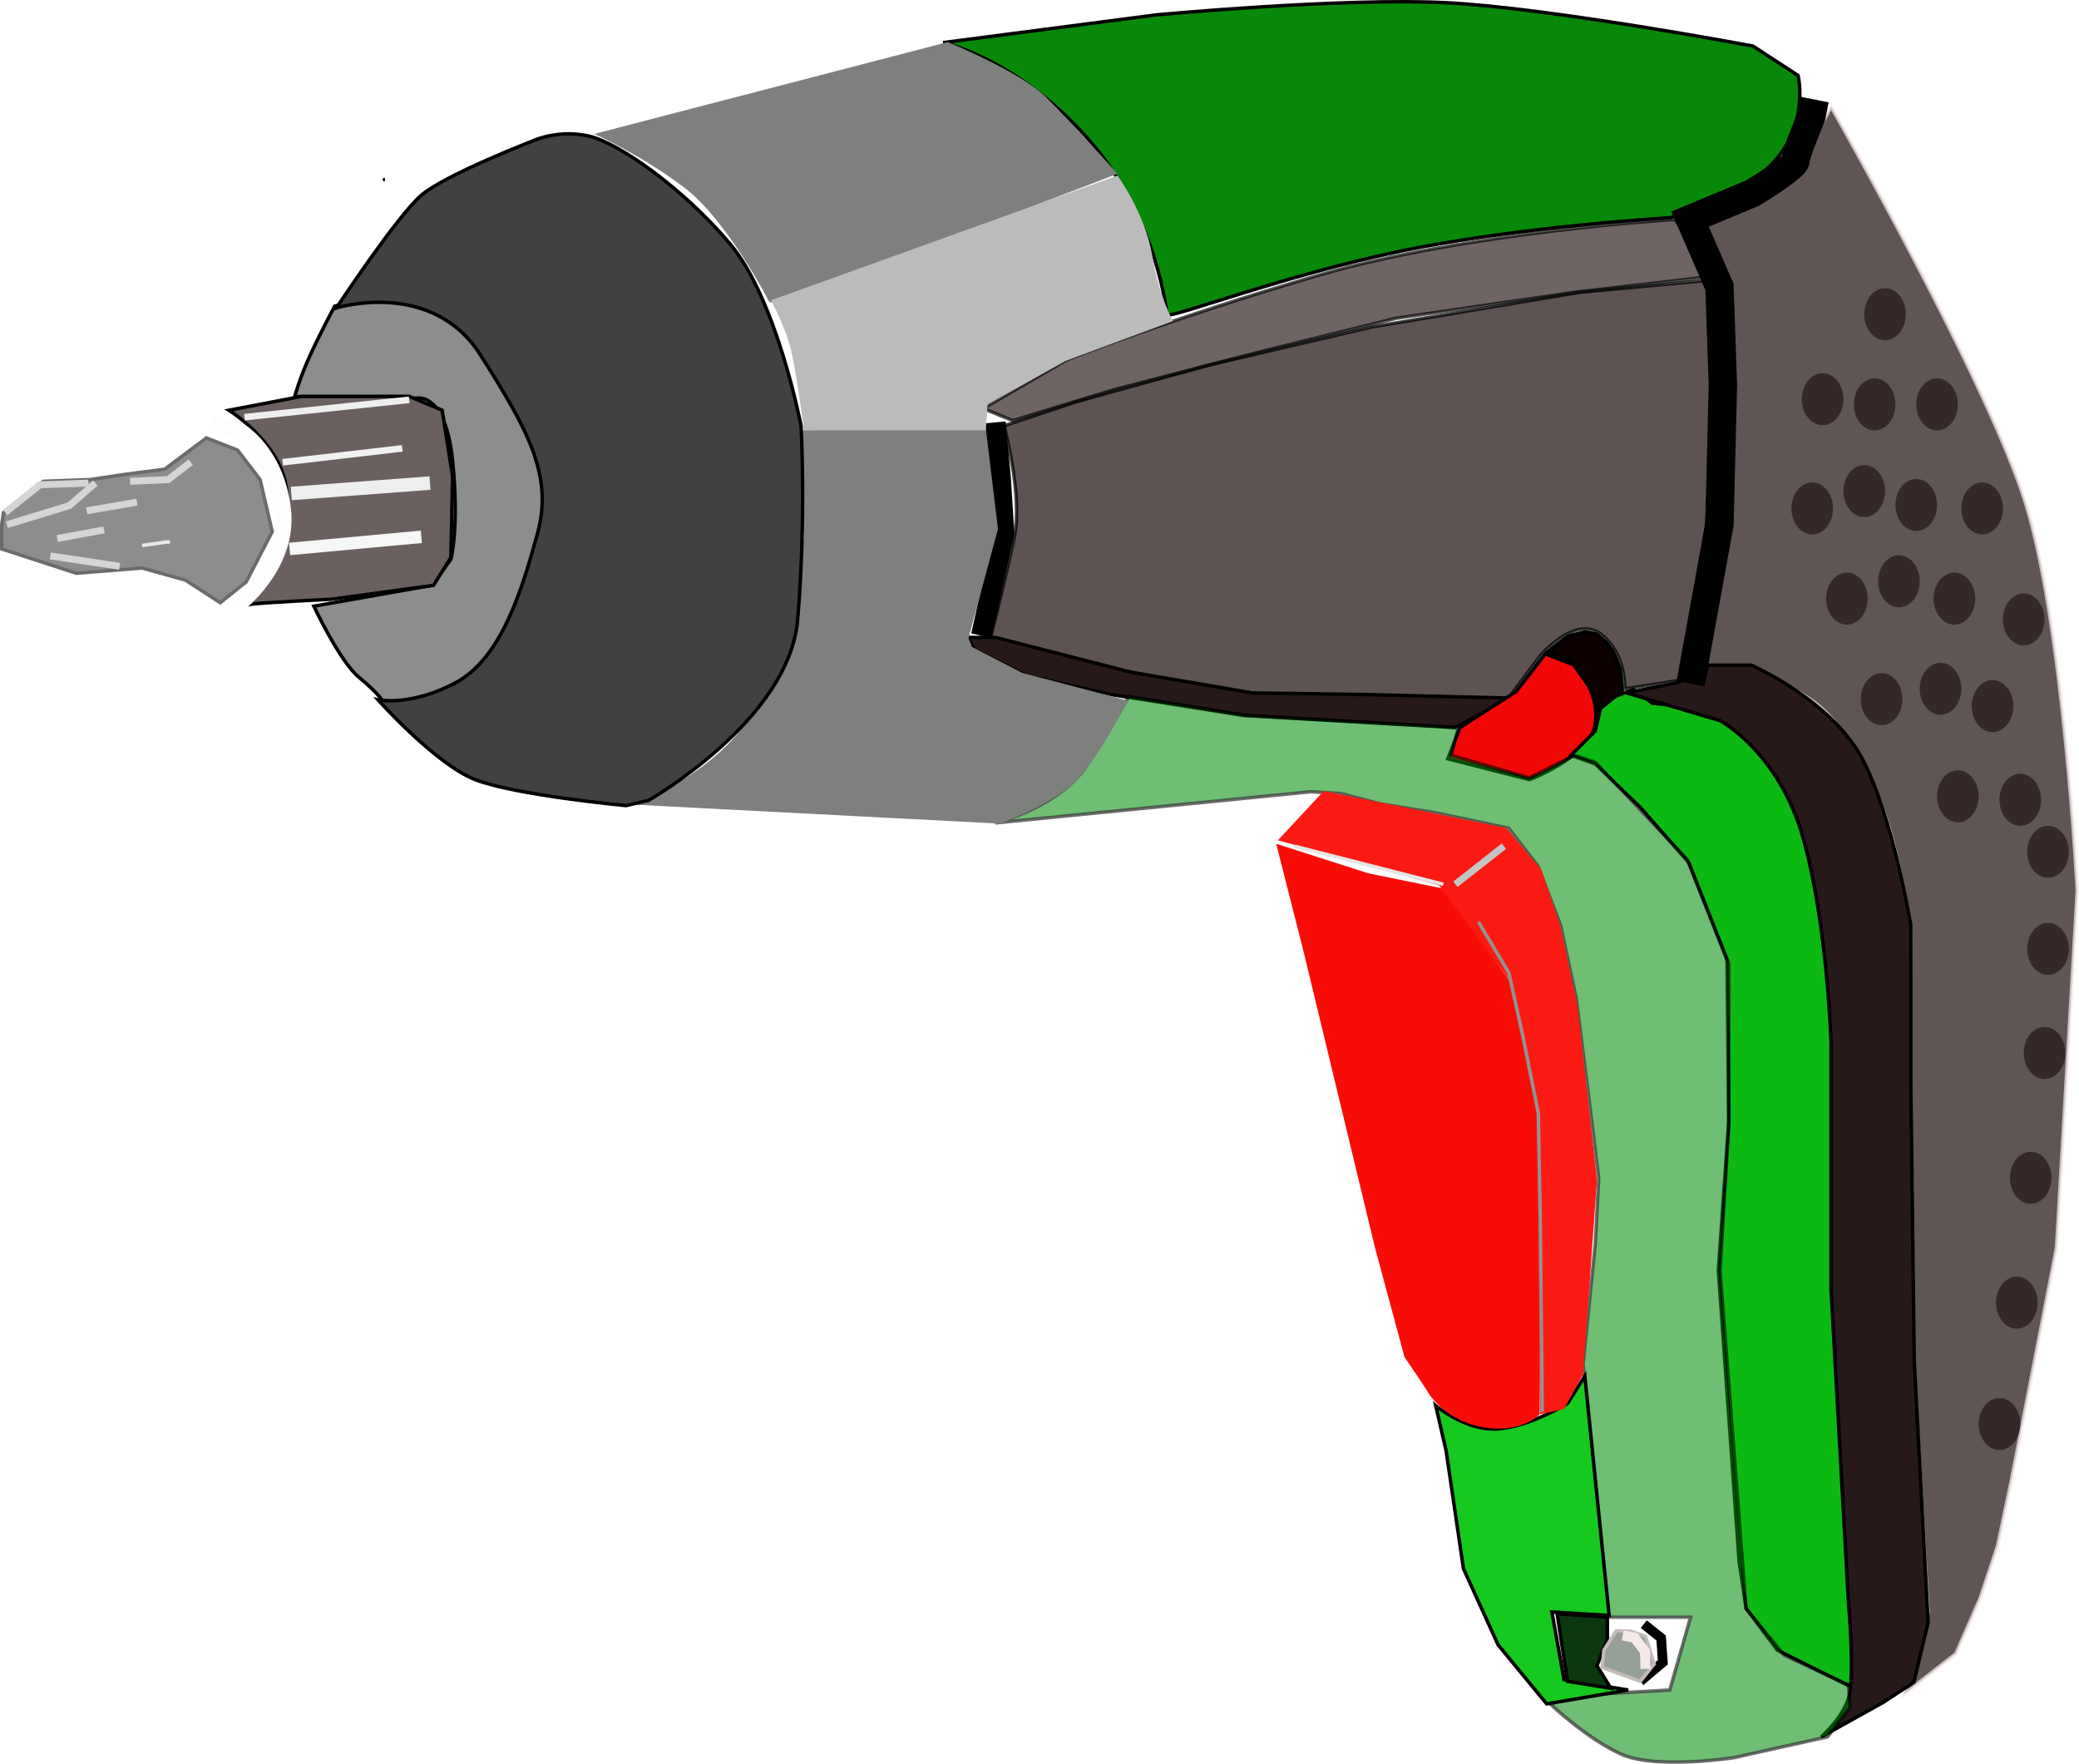 <?xml version="1.0" encoding="UTF-8" standalone="no"?>
<!-- Created with Inkscape (http://www.inkscape.org/) -->
<svg
   xmlns:dc="http://purl.org/dc/elements/1.1/"
   xmlns:cc="http://creativecommons.org/ns#"
   xmlns:rdf="http://www.w3.org/1999/02/22-rdf-syntax-ns#"
   xmlns:svg="http://www.w3.org/2000/svg"
   xmlns="http://www.w3.org/2000/svg"
   xmlns:xlink="http://www.w3.org/1999/xlink"
   xmlns:sodipodi="http://sodipodi.sourceforge.net/DTD/sodipodi-0.dtd"
   xmlns:inkscape="http://www.inkscape.org/namespaces/inkscape"
   width="305.038"
   height="258.775"
   id="svg2"
   sodipodi:version="0.32"
   inkscape:version="0.45.1+0.46pre1+devel"
   sodipodi:docname="skruvdragare.svg"
   inkscape:output_extension="org.inkscape.output.svg.inkscape"
   version="1.0">
  <defs
     id="defs4">
    <linearGradient
       inkscape:collect="always"
       id="linearGradient3624">
      <stop
         style="stop-color:#000000;stop-opacity:1;"
         offset="0"
         id="stop3626" />
      <stop
         style="stop-color:#000000;stop-opacity:0;"
         offset="1"
         id="stop3628" />
    </linearGradient>
    <inkscape:perspective
       sodipodi:type="inkscape:persp3d"
       inkscape:vp_x="-50 : 600 : 1"
       inkscape:vp_y="0 : 1000 : 0"
       inkscape:vp_z="700 : 600 : 1"
       inkscape:persp3d-origin="300 : 400 : 1"
       id="perspective10" />
    <inkscape:perspective
       id="perspective2506"
       inkscape:persp3d-origin="300 : 400 : 1"
       inkscape:vp_z="700 : 600 : 1"
       inkscape:vp_y="0 : 1000 : 0"
       inkscape:vp_x="-50 : 600 : 1"
       sodipodi:type="inkscape:persp3d" />
    <filter
       inkscape:collect="always"
       id="filter3532"
       x="-0.131"
       width="1.263"
       y="-0.208"
       height="1.415">
      <feGaussianBlur
         inkscape:collect="always"
         stdDeviation="6.361"
         id="feGaussianBlur3534" />
    </filter>
    <filter
       inkscape:collect="always"
       id="filter3568"
       x="-0.051"
       width="1.102"
       y="-0.102"
       height="1.205">
      <feGaussianBlur
         inkscape:collect="always"
         stdDeviation="3.225"
         id="feGaussianBlur3570" />
    </filter>
    <filter
       inkscape:collect="always"
       id="filter3612">
      <feGaussianBlur
         inkscape:collect="always"
         stdDeviation="3.66"
         id="feGaussianBlur3614" />
    </filter>
    <linearGradient
       inkscape:collect="always"
       xlink:href="#linearGradient3624"
       id="linearGradient3630"
       x1="25.214"
       y1="398.076"
       x2="706.214"
       y2="398.076"
       gradientUnits="userSpaceOnUse" />
    <filter
       inkscape:collect="always"
       id="filter3750"
       x="-0.102"
       width="1.203"
       y="-0.125"
       height="1.25">
      <feGaussianBlur
         inkscape:collect="always"
         stdDeviation="0.678"
         id="feGaussianBlur3752" />
    </filter>
    <filter
       inkscape:collect="always"
       id="filter3812"
       x="-0.075"
       width="1.149"
       y="-0.273"
       height="1.546">
      <feGaussianBlur
         inkscape:collect="always"
         stdDeviation="1.367"
         id="feGaussianBlur3814" />
    </filter>
    <filter
       inkscape:collect="always"
       id="filter3884">
      <feGaussianBlur
         inkscape:collect="always"
         stdDeviation="1.093"
         id="feGaussianBlur3886" />
    </filter>
    <filter
       inkscape:collect="always"
       id="filter3924"
       x="-0.102"
       width="1.203"
       y="-0.014"
       height="1.028">
      <feGaussianBlur
         inkscape:collect="always"
         stdDeviation="0.823"
         id="feGaussianBlur3926" />
    </filter>
    <filter
       inkscape:collect="always"
       id="filter4132">
      <feGaussianBlur
         inkscape:collect="always"
         stdDeviation="1.235"
         id="feGaussianBlur4134" />
    </filter>
    <filter
       inkscape:collect="always"
       id="filter4172">
      <feGaussianBlur
         inkscape:collect="always"
         stdDeviation="0.862"
         id="feGaussianBlur4174" />
    </filter>
    <filter
       inkscape:collect="always"
       id="filter4212">
      <feGaussianBlur
         inkscape:collect="always"
         stdDeviation="1.75"
         id="feGaussianBlur4214" />
    </filter>
    <filter
       inkscape:collect="always"
       id="filter4256">
      <feGaussianBlur
         inkscape:collect="always"
         stdDeviation="0.707"
         id="feGaussianBlur4258" />
    </filter>
  </defs>
  <sodipodi:namedview
     id="base"
     pagecolor="#ffffff"
     bordercolor="#666666"
     borderopacity="1.0"
     gridtolerance="10000"
     guidetolerance="10"
     objecttolerance="10"
     inkscape:pageopacity="0.0"
     inkscape:pageshadow="2"
     inkscape:zoom="0.62334014"
     inkscape:cx="-169.2088"
     inkscape:cy="457.58024"
     inkscape:document-units="px"
     inkscape:current-layer="layer1"
     showgrid="false"
     inkscape:window-width="1152"
     inkscape:window-height="838"
     inkscape:window-x="-4"
     inkscape:window-y="-4" />
  <g
     inkscape:label="Layer 1"
     inkscape:groupmode="layer"
     id="layer1"
     transform="translate(-164.829,-252.467)">
    <g
       id="g4260">
      <path
         sodipodi:nodetypes="ccccccsscccccscsccccccc"
         id="path2512"
         d="M 444.188,501.008 L 447.733,488.957 L 446.715,471.658 L 445.698,453.849 L 444.681,427.39 L 445.189,388.72 C 445.189,388.72 443.451,377.229 440.83,370.402 C 438.384,364.029 434.504,357.97 430.942,355.426 C 427.38,352.882 421.783,350.558 421.783,350.558 L 414.66,350.558 L 418.73,327.661 L 418.73,295.096 L 413.133,284.411 C 413.133,284.411 423.31,283.394 426.871,278.814 C 430.433,274.235 433.486,268.129 433.486,268.129 C 433.486,268.129 456.383,308.326 461.98,326.135 C 467.577,343.943 469.612,383.123 469.612,383.123 L 466.56,435.531 L 459.945,469.622 L 457.91,479.29 L 455.365,486.922 L 451.804,495.063 L 444.188,501.008 z"
         style="opacity:0.736;fill:#271919;fill-opacity:1;fill-rule:evenodd;stroke:#f0e6e6;stroke-width:0.508px;stroke-linecap:butt;stroke-linejoin:miter;stroke-opacity:1" />
      <path
         transform="matrix(0.508,0,0,0.508,124.123,179.388)"
         d="M 612.557,259.141 A 6.005,7.507 0 1 1 600.546,259.141 A 6.005,7.507 0 1 1 612.557,259.141 z"
         sodipodi:ry="7.5068245"
         sodipodi:rx="6.0054593"
         sodipodi:cy="259.14108"
         sodipodi:cx="606.55139"
         id="path3286"
         style="opacity:0.736;fill:#271919;fill-opacity:1;fill-rule:nonzero;stroke:none;stroke-width:2.4;stroke-linecap:butt;stroke-linejoin:round;stroke-miterlimit:4;stroke-dasharray:none;stroke-opacity:1"
         sodipodi:type="arc" />
      <path
         transform="matrix(0.508,0,0,0.508,122.596,195.416)"
         d="M 612.557,259.141 A 6.005,7.507 0 1 1 600.546,259.141 A 6.005,7.507 0 1 1 612.557,259.141 z"
         sodipodi:ry="7.5068245"
         sodipodi:rx="6.0054593"
         sodipodi:cy="259.14108"
         sodipodi:cx="606.55139"
         id="path3288"
         style="opacity:0.736;fill:#271919;fill-opacity:1;fill-rule:nonzero;stroke:none;stroke-width:2.4;stroke-linecap:butt;stroke-linejoin:round;stroke-miterlimit:4;stroke-dasharray:none;stroke-opacity:1"
         sodipodi:type="arc" />
      <path
         transform="matrix(0.508,0,0,0.508,127.684,208.645)"
         d="M 612.557,259.141 A 6.005,7.507 0 1 1 600.546,259.141 A 6.005,7.507 0 1 1 612.557,259.141 z"
         sodipodi:ry="7.5068245"
         sodipodi:rx="6.0054593"
         sodipodi:cy="259.14108"
         sodipodi:cx="606.55139"
         id="path3290"
         style="opacity:0.736;fill:#271919;fill-opacity:1;fill-rule:nonzero;stroke:none;stroke-width:2.4;stroke-linecap:butt;stroke-linejoin:round;stroke-miterlimit:4;stroke-dasharray:none;stroke-opacity:1"
         sodipodi:type="arc" />
      <path
         transform="matrix(0.508,0,0,0.508,130.229,192.871)"
         d="M 612.557,259.141 A 6.005,7.507 0 1 1 600.546,259.141 A 6.005,7.507 0 1 1 612.557,259.141 z"
         sodipodi:ry="7.5068245"
         sodipodi:rx="6.0054593"
         sodipodi:cy="259.14108"
         sodipodi:cx="606.55139"
         id="path3292"
         style="opacity:0.736;fill:#271919;fill-opacity:1;fill-rule:nonzero;stroke:none;stroke-width:2.4;stroke-linecap:butt;stroke-linejoin:round;stroke-miterlimit:4;stroke-dasharray:none;stroke-opacity:1"
         sodipodi:type="arc" />
      <path
         transform="matrix(0.508,0,0,0.508,131.755,180.151)"
         d="M 612.557,259.141 A 6.005,7.507 0 1 1 600.546,259.141 A 6.005,7.507 0 1 1 612.557,259.141 z"
         sodipodi:ry="7.5068245"
         sodipodi:rx="6.0054593"
         sodipodi:cy="259.14108"
         sodipodi:cx="606.55139"
         id="path3294"
         style="opacity:0.736;fill:#271919;fill-opacity:1;fill-rule:nonzero;stroke:none;stroke-width:2.4;stroke-linecap:butt;stroke-linejoin:round;stroke-miterlimit:4;stroke-dasharray:none;stroke-opacity:1"
         sodipodi:type="arc" />
      <path
         transform="matrix(0.508,0,0,0.508,133.281,166.922)"
         d="M 612.557,259.141 A 6.005,7.507 0 1 1 600.546,259.141 A 6.005,7.507 0 1 1 612.557,259.141 z"
         sodipodi:ry="7.5068245"
         sodipodi:rx="6.0054593"
         sodipodi:cy="259.14108"
         sodipodi:cx="606.55139"
         id="path3296"
         style="opacity:0.736;fill:#271919;fill-opacity:1;fill-rule:nonzero;stroke:none;stroke-width:2.4;stroke-linecap:butt;stroke-linejoin:round;stroke-miterlimit:4;stroke-dasharray:none;stroke-opacity:1"
         sodipodi:type="arc" />
      <path
         transform="matrix(0.508,0,0,0.508,140.914,180.151)"
         d="M 612.557,259.141 A 6.005,7.507 0 1 1 600.546,259.141 A 6.005,7.507 0 1 1 612.557,259.141 z"
         sodipodi:ry="7.5068245"
         sodipodi:rx="6.0054593"
         sodipodi:cy="259.14108"
         sodipodi:cx="606.55139"
         id="path3298"
         style="opacity:0.736;fill:#271919;fill-opacity:1;fill-rule:nonzero;stroke:none;stroke-width:2.4;stroke-linecap:butt;stroke-linejoin:round;stroke-miterlimit:4;stroke-dasharray:none;stroke-opacity:1"
         sodipodi:type="arc" />
      <path
         transform="matrix(0.508,0,0,0.508,137.861,194.907)"
         d="M 612.557,259.141 A 6.005,7.507 0 1 1 600.546,259.141 A 6.005,7.507 0 1 1 612.557,259.141 z"
         sodipodi:ry="7.5068245"
         sodipodi:rx="6.0054593"
         sodipodi:cy="259.14108"
         sodipodi:cx="606.55139"
         id="path3300"
         style="opacity:0.736;fill:#271919;fill-opacity:1;fill-rule:nonzero;stroke:none;stroke-width:2.4;stroke-linecap:butt;stroke-linejoin:round;stroke-miterlimit:4;stroke-dasharray:none;stroke-opacity:1"
         sodipodi:type="arc" />
      <path
         transform="matrix(0.508,0,0,0.508,135.317,206.101)"
         d="M 612.557,259.141 A 6.005,7.507 0 1 1 600.546,259.141 A 6.005,7.507 0 1 1 612.557,259.141 z"
         sodipodi:ry="7.5068245"
         sodipodi:rx="6.0054593"
         sodipodi:cy="259.14108"
         sodipodi:cx="606.55139"
         id="path3302"
         style="opacity:0.736;fill:#271919;fill-opacity:1;fill-rule:nonzero;stroke:none;stroke-width:2.4;stroke-linecap:butt;stroke-linejoin:round;stroke-miterlimit:4;stroke-dasharray:none;stroke-opacity:1"
         sodipodi:type="arc" />
      <path
         transform="matrix(0.508,0,0,0.508,132.773,223.401)"
         d="M 612.557,259.141 A 6.005,7.507 0 1 1 600.546,259.141 A 6.005,7.507 0 1 1 612.557,259.141 z"
         sodipodi:ry="7.5068245"
         sodipodi:rx="6.0054593"
         sodipodi:cy="259.14108"
         sodipodi:cx="606.55139"
         id="path3304"
         style="opacity:0.736;fill:#271919;fill-opacity:1;fill-rule:nonzero;stroke:none;stroke-width:2.4;stroke-linecap:butt;stroke-linejoin:round;stroke-miterlimit:4;stroke-dasharray:none;stroke-opacity:1"
         sodipodi:type="arc" />
      <path
         transform="matrix(0.508,0,0,0.508,141.423,221.874)"
         d="M 612.557,259.141 A 6.005,7.507 0 1 1 600.546,259.141 A 6.005,7.507 0 1 1 612.557,259.141 z"
         sodipodi:ry="7.5068245"
         sodipodi:rx="6.0054593"
         sodipodi:cy="259.14108"
         sodipodi:cx="606.55139"
         id="path3306"
         style="opacity:0.736;fill:#271919;fill-opacity:1;fill-rule:nonzero;stroke:none;stroke-width:2.4;stroke-linecap:butt;stroke-linejoin:round;stroke-miterlimit:4;stroke-dasharray:none;stroke-opacity:1"
         sodipodi:type="arc" />
      <path
         transform="matrix(0.508,0,0,0.508,143.458,208.645)"
         d="M 612.557,259.141 A 6.005,7.507 0 1 1 600.546,259.141 A 6.005,7.507 0 1 1 612.557,259.141 z"
         sodipodi:ry="7.5068245"
         sodipodi:rx="6.0054593"
         sodipodi:cy="259.14108"
         sodipodi:cx="606.55139"
         id="path3308"
         style="opacity:0.736;fill:#271919;fill-opacity:1;fill-rule:nonzero;stroke:none;stroke-width:2.4;stroke-linecap:butt;stroke-linejoin:round;stroke-miterlimit:4;stroke-dasharray:none;stroke-opacity:1"
         sodipodi:type="arc" />
      <path
         transform="matrix(0.508,0,0,0.508,147.528,195.416)"
         d="M 612.557,259.141 A 6.005,7.507 0 1 1 600.546,259.141 A 6.005,7.507 0 1 1 612.557,259.141 z"
         sodipodi:ry="7.5068245"
         sodipodi:rx="6.0054593"
         sodipodi:cy="259.14108"
         sodipodi:cx="606.55139"
         id="path3310"
         style="opacity:0.736;fill:#271919;fill-opacity:1;fill-rule:nonzero;stroke:none;stroke-width:2.4;stroke-linecap:butt;stroke-linejoin:round;stroke-miterlimit:4;stroke-dasharray:none;stroke-opacity:1"
         sodipodi:type="arc" />
      <path
         transform="matrix(0.508,0,0,0.508,153.634,211.698)"
         d="M 612.557,259.141 A 6.005,7.507 0 1 1 600.546,259.141 A 6.005,7.507 0 1 1 612.557,259.141 z"
         sodipodi:ry="7.5068245"
         sodipodi:rx="6.0054593"
         sodipodi:cy="259.14108"
         sodipodi:cx="606.55139"
         id="path3312"
         style="opacity:0.736;fill:#271919;fill-opacity:1;fill-rule:nonzero;stroke:none;stroke-width:2.4;stroke-linecap:butt;stroke-linejoin:round;stroke-miterlimit:4;stroke-dasharray:none;stroke-opacity:1"
         sodipodi:type="arc" />
      <path
         transform="matrix(0.508,0,0,0.508,149.055,224.418)"
         d="M 612.557,259.141 A 6.005,7.507 0 1 1 600.546,259.141 A 6.005,7.507 0 1 1 612.557,259.141 z"
         sodipodi:ry="7.5068245"
         sodipodi:rx="6.0054593"
         sodipodi:cy="259.14108"
         sodipodi:cx="606.55139"
         id="path3314"
         style="opacity:0.736;fill:#271919;fill-opacity:1;fill-rule:nonzero;stroke:none;stroke-width:2.4;stroke-linecap:butt;stroke-linejoin:round;stroke-miterlimit:4;stroke-dasharray:none;stroke-opacity:1"
         sodipodi:type="arc" />
      <path
         transform="matrix(0.508,0,0,0.508,143.967,237.648)"
         d="M 612.557,259.141 A 6.005,7.507 0 1 1 600.546,259.141 A 6.005,7.507 0 1 1 612.557,259.141 z"
         sodipodi:ry="7.5068245"
         sodipodi:rx="6.0054593"
         sodipodi:cy="259.14108"
         sodipodi:cx="606.55139"
         id="path3316"
         style="opacity:0.736;fill:#271919;fill-opacity:1;fill-rule:nonzero;stroke:none;stroke-width:2.4;stroke-linecap:butt;stroke-linejoin:round;stroke-miterlimit:4;stroke-dasharray:none;stroke-opacity:1"
         sodipodi:type="arc" />
      <path
         transform="matrix(0.508,0,0,0.508,153.125,238.157)"
         d="M 612.557,259.141 A 6.005,7.507 0 1 1 600.546,259.141 A 6.005,7.507 0 1 1 612.557,259.141 z"
         sodipodi:ry="7.5068245"
         sodipodi:rx="6.0054593"
         sodipodi:cy="259.14108"
         sodipodi:cx="606.55139"
         id="path3318"
         style="opacity:0.736;fill:#271919;fill-opacity:1;fill-rule:nonzero;stroke:none;stroke-width:2.4;stroke-linecap:butt;stroke-linejoin:round;stroke-miterlimit:4;stroke-dasharray:none;stroke-opacity:1"
         sodipodi:type="arc" />
      <path
         transform="matrix(0.508,0,0,0.508,157.196,245.789)"
         d="M 612.557,259.141 A 6.005,7.507 0 1 1 600.546,259.141 A 6.005,7.507 0 1 1 612.557,259.141 z"
         sodipodi:ry="7.5068245"
         sodipodi:rx="6.0054593"
         sodipodi:cy="259.14108"
         sodipodi:cx="606.55139"
         id="path3320"
         style="opacity:0.736;fill:#271919;fill-opacity:1;fill-rule:nonzero;stroke:none;stroke-width:2.4;stroke-linecap:butt;stroke-linejoin:round;stroke-miterlimit:4;stroke-dasharray:none;stroke-opacity:1"
         sodipodi:type="arc" />
      <path
         transform="matrix(0.508,0,0,0.508,157.196,260.036)"
         d="M 612.557,259.141 A 6.005,7.507 0 1 1 600.546,259.141 A 6.005,7.507 0 1 1 612.557,259.141 z"
         sodipodi:ry="7.5068245"
         sodipodi:rx="6.0054593"
         sodipodi:cy="259.14108"
         sodipodi:cx="606.55139"
         id="path3322"
         style="opacity:0.736;fill:#271919;fill-opacity:1;fill-rule:nonzero;stroke:none;stroke-width:2.4;stroke-linecap:butt;stroke-linejoin:round;stroke-miterlimit:4;stroke-dasharray:none;stroke-opacity:1"
         sodipodi:type="arc" />
      <path
         transform="matrix(0.508,0,0,0.508,156.687,275.301)"
         d="M 612.557,259.141 A 6.005,7.507 0 1 1 600.546,259.141 A 6.005,7.507 0 1 1 612.557,259.141 z"
         sodipodi:ry="7.5068245"
         sodipodi:rx="6.0054593"
         sodipodi:cy="259.14108"
         sodipodi:cx="606.55139"
         id="path3324"
         style="opacity:0.736;fill:#271919;fill-opacity:1;fill-rule:nonzero;stroke:none;stroke-width:2.4;stroke-linecap:butt;stroke-linejoin:round;stroke-miterlimit:4;stroke-dasharray:none;stroke-opacity:1"
         sodipodi:type="arc" />
      <path
         transform="matrix(0.508,0,0,0.508,154.652,293.618)"
         d="M 612.557,259.141 A 6.005,7.507 0 1 1 600.546,259.141 A 6.005,7.507 0 1 1 612.557,259.141 z"
         sodipodi:ry="7.5068245"
         sodipodi:rx="6.0054593"
         sodipodi:cy="259.14108"
         sodipodi:cx="606.55139"
         id="path3326"
         style="opacity:0.736;fill:#271919;fill-opacity:1;fill-rule:nonzero;stroke:none;stroke-width:2.4;stroke-linecap:butt;stroke-linejoin:round;stroke-miterlimit:4;stroke-dasharray:none;stroke-opacity:1"
         sodipodi:type="arc" />
      <path
         transform="matrix(0.508,0,0,0.508,152.617,311.936)"
         d="M 612.557,259.141 A 6.005,7.507 0 1 1 600.546,259.141 A 6.005,7.507 0 1 1 612.557,259.141 z"
         sodipodi:ry="7.5068245"
         sodipodi:rx="6.0054593"
         sodipodi:cy="259.14108"
         sodipodi:cx="606.55139"
         id="path3328"
         style="opacity:0.736;fill:#271919;fill-opacity:1;fill-rule:nonzero;stroke:none;stroke-width:2.4;stroke-linecap:butt;stroke-linejoin:round;stroke-miterlimit:4;stroke-dasharray:none;stroke-opacity:1"
         sodipodi:type="arc" />
      <path
         transform="matrix(0.508,0,0,0.508,150.073,329.744)"
         d="M 612.557,259.141 A 6.005,7.507 0 1 1 600.546,259.141 A 6.005,7.507 0 1 1 612.557,259.141 z"
         sodipodi:ry="7.5068245"
         sodipodi:rx="6.0054593"
         sodipodi:cy="259.14108"
         sodipodi:cx="606.55139"
         id="path3330"
         style="opacity:0.736;fill:#271919;fill-opacity:1;fill-rule:nonzero;stroke:none;stroke-width:2.4;stroke-linecap:butt;stroke-linejoin:round;stroke-miterlimit:4;stroke-dasharray:none;stroke-opacity:1"
         sodipodi:type="arc" />
      <path
         sodipodi:nodetypes="ccccccccccsccccccscc"
         id="path3334"
         d="M 411.352,352.262 L 415.169,330.205 L 416.441,310.107 L 416.441,299.676 L 415.677,293.57 L 396.597,295.351 L 366.067,300.439 L 342.153,306.036 L 322.817,311.379 L 312.132,314.941 C 312.132,314.941 314.931,325.117 313.659,331.223 C 312.387,337.329 310.097,346.233 310.097,346.233 L 326.634,350.558 L 349.785,354.374 L 373.954,354.883 L 386.166,354.883 L 390.745,348.777 C 390.745,348.777 395.833,342.671 399.649,345.47 C 403.466,348.268 403.211,353.534 403.211,353.534 L 411.352,352.262 z"
         style="opacity:0.744;fill:#271919;fill-opacity:1;fill-rule:evenodd;stroke:#000000;stroke-width:0.508px;stroke-linecap:butt;stroke-linejoin:miter;stroke-opacity:1" />
      <path
         id="path3336"
         d="M 308.825,345.724 L 312.132,330.714 L 311.623,322.573 L 310.86,314.432"
         style="fill:none;fill-rule:evenodd;stroke:#000000;stroke-width:3.05;stroke-linecap:butt;stroke-linejoin:miter;stroke-miterlimit:4;stroke-dasharray:none;stroke-opacity:1" />
      <path
         id="path3338"
         d="M 415.677,293.061 L 413.133,288.227 L 410.589,284.666 C 410.589,284.666 380.314,286.447 358.435,292.807 C 336.556,299.167 321.291,305.273 321.291,305.273 L 309.079,312.396 L 313.404,314.177 L 328.414,309.598 L 350.039,304.001 L 369.629,299.167 L 395.833,295.351 L 415.677,293.061 z"
         style="opacity:0.669;fill:#271919;fill-opacity:1;fill-rule:evenodd;stroke:#000000;stroke-width:0.508px;stroke-linecap:butt;stroke-linejoin:miter;stroke-opacity:1" />
      <path
         id="path3340"
         d="M 310.86,345.979 L 330.704,351.067 L 348.513,354.12 L 365.558,354.374 L 386.42,354.883 L 378.279,359.208 L 347.241,357.427 L 327.906,354.374 L 315.44,351.576 L 307.807,347.76 L 306.79,345.979 L 310.86,345.979 z"
         style="fill:#271919;fill-opacity:1;fill-rule:evenodd;stroke:#000000;stroke-width:0.508px;stroke-linecap:butt;stroke-linejoin:miter;stroke-opacity:1" />
      <path
         sodipodi:nodetypes="ccsccccc"
         id="path3342"
         d="M 377.261,363.787 L 389.219,366.84 C 389.219,366.84 398.123,363.533 398.886,358.699 C 399.649,353.865 395.833,350.049 395.833,350.049 L 391.566,348.405 L 387.281,353.923 L 379.042,359.208 L 377.261,363.787 z"
         style="fill:#f20707;fill-opacity:1;fill-rule:evenodd;stroke:#000000;stroke-width:0.508px;stroke-linecap:butt;stroke-linejoin:miter;stroke-opacity:1" />
      <path
         id="path3344"
         d="M 436.285,499.897 L 425.599,494.555 L 421.02,488.449 L 420.002,481.58 L 416.949,438.839 L 418.476,416.959 L 418.221,393.299 L 412.624,379.052 L 405.501,370.911 L 398.886,364.551 L 395.325,363.279 L 398.886,359.717 L 399.904,355.392 L 404.483,353.611 L 407.282,355.646 L 418.985,356.664 L 430.942,372.183 L 434.504,392.536 L 439.338,497.607 L 436.285,499.897 z"
         style="fill:#0bb912;fill-opacity:1;fill-rule:evenodd;stroke:#000000;stroke-width:0.508px;stroke-linecap:butt;stroke-linejoin:miter;stroke-opacity:1;filter:url(#filter4212)" />
      <path
         sodipodi:nodetypes="cccccscccccscccsccc"
         id="path3332"
         d="M 445.63,499.27 L 447.733,490.484 L 445.698,452.322 L 445.189,411.617 L 445.189,388.211 C 445.189,388.211 442.645,372.437 438.066,363.787 C 433.486,355.137 421.783,350.049 421.783,350.049 L 414.151,350.049 L 411.098,352.593 L 403.466,354.12 L 417.204,358.19 C 417.204,358.19 425.854,362.77 429.416,375.49 C 432.977,388.211 433.486,405.511 433.486,405.511 L 433.486,441.637 L 436.03,487.431 C 436.03,487.431 437.048,498.625 436.03,501.678 C 435.013,504.731 432.036,507.284 432.036,507.284 L 441.195,502.195 L 445.63,499.27 z"
         style="fill:#271919;fill-opacity:1;fill-rule:evenodd;stroke:#000000;stroke-width:0.508px;stroke-linecap:butt;stroke-linejoin:miter;stroke-opacity:1;filter:url(#filter4132)" />
      <path
         id="path3346"
         d="M 432.977,507.275 L 419.239,510.328 C 419.239,510.328 407.791,512.109 402.702,509.819 C 397.614,507.529 392.272,502.441 392.272,502.441 L 396.597,501.169 L 409.826,500.406 L 412.879,489.721 L 400.922,489.721 L 397.105,452.577 L 398.886,435.022 L 399.395,425.355 L 398.123,414.924 L 396.088,398.896 L 393.798,388.211 L 390.491,379.561 L 386.166,373.964 L 375.226,371.674 L 367.339,370.402 L 361.488,368.876 L 357.163,368.621 L 310.86,373.201 C 310.86,373.201 320.528,370.911 324.598,364.296 C 328.669,357.682 330.45,354.629 330.45,354.629 L 347.75,357.427 L 378.788,359.208 L 377.77,363.279 L 389.219,366.586 L 395.833,363.279 L 398.886,364.296 L 412.37,378.543 L 418.476,393.808 L 418.476,417.722 L 417.204,438.839 L 421.02,488.449 L 426.617,495.318 L 436.03,499.643 L 436.285,502.95 L 432.977,507.275 z"
         style="opacity:0.756;fill:#058d0b;fill-opacity:1;fill-rule:evenodd;stroke:#000000;stroke-width:0.508px;stroke-linecap:butt;stroke-linejoin:miter;stroke-opacity:1;filter:url(#filter4172)" />
      <path
         sodipodi:nodetypes="cccccsccccccc"
         id="path3348"
         d="M 391.763,502.441 L 384.639,493.791 L 379.551,482.597 L 377.007,465.297 L 375.48,458.683 C 375.48,458.683 380.06,462.584 384.894,462.075 C 389.727,461.566 394.816,458.36 394.816,458.36 L 397.36,454.358 L 400.922,489.466 L 392.526,488.957 L 394.307,498.879 L 403.72,500.406 L 391.763,502.441 z"
         style="fill:#16c91e;fill-opacity:1;fill-rule:evenodd;stroke:#000000;stroke-width:0.508px;stroke-linecap:butt;stroke-linejoin:miter;stroke-opacity:1;filter:url(#filter4256)" />
      <path
         id="path3350"
         d="M 405.501,499.134 L 408.808,496.335 L 408.554,492.774 L 406.01,490.738"
         style="fill:none;fill-rule:evenodd;stroke:#000000;stroke-width:1.423;stroke-linecap:butt;stroke-linejoin:miter;stroke-miterlimit:4;stroke-dasharray:none;stroke-opacity:1" />
      <path
         id="path3352"
         d="M 401.176,500.152 L 394.816,499.134 L 393.289,489.212 L 400.667,489.721 L 400.667,493.028 L 399.141,496.844 L 401.176,500.152 z"
         style="fill:#0c380f;fill-opacity:1;fill-rule:evenodd;stroke:#000000;stroke-width:0.508px;stroke-linecap:butt;stroke-linejoin:miter;stroke-opacity:1" />
      <path
         id="path3356"
         d="M 399.904,497.099 L 405.501,499.134 L 407.536,496.59 L 406.264,492.519 L 403.974,491.756 L 401.939,491.756 L 400.158,494.555 L 399.904,497.099 z"
         style="fill:#96a096;fill-opacity:1;fill-rule:evenodd;stroke:#c4bbbb;stroke-width:0.508px;stroke-linecap:butt;stroke-linejoin:miter;stroke-opacity:1" />
      <path
         sodipodi:nodetypes="cccc"
         id="path3354"
         d="M 406.264,497.311 L 406.188,494.767 L 404.661,492.731 L 402.919,492.396"
         style="fill:none;fill-rule:evenodd;stroke:#f4eaea;stroke-width:1.474;stroke-linecap:butt;stroke-linejoin:miter;stroke-miterlimit:4;stroke-dasharray:none;stroke-opacity:1" />
      <path
         id="path3358"
         d="M 336.047,298.658 C 336.047,298.658 334.775,284.411 324.344,272.708 C 313.913,261.005 303.228,258.716 303.228,258.716 L 334.52,254.645 C 334.52,254.645 361.742,252.101 377.007,252.864 C 392.272,253.628 422.038,259.225 422.038,259.225 L 428.652,263.55 C 428.652,263.55 430.433,270.927 424.582,276.779 C 418.73,282.63 409.826,284.411 409.826,284.411 C 409.826,284.411 387.947,285.683 370.647,289.245 C 353.347,292.807 336.81,299.167 336.047,298.658 z"
         style="fill:#088808;fill-opacity:1;fill-rule:evenodd;stroke:#000000;stroke-width:0.508px;stroke-linecap:butt;stroke-linejoin:miter;stroke-opacity:1" />
      <path
         transform="matrix(0.508,0,0,0.508,508.38,153.483)"
         id="path3362"
         d="M -454.103,282.074 C -454.103,282.074 -466.114,258.552 -478.625,249.044 C -491.137,239.535 -504.649,233.529 -504.649,233.529 L -402.556,207.005 C -402.556,207.005 -381.537,215.513 -374.03,223.02 C -366.523,230.527 -353.511,245.04 -353.511,245.04 L -451.601,282.574 L -454.103,282.074 z"
         style="fill:#7e807e;fill-opacity:1;fill-rule:evenodd;stroke:none;stroke-width:1px;stroke-linecap:butt;stroke-linejoin:miter;stroke-opacity:1;filter:url(#filter3568)" />
      <path
         transform="matrix(0.508,0,0,0.508,508.38,153.483)"
         id="path3366"
         d="M -493.639,427.206 C -493.639,427.206 -468.616,418.698 -457.606,398.68 C -446.596,378.661 -444.094,349.635 -444.094,349.635 L -445.095,319.107 L -391.546,318.607 L -388.043,347.633 L -396.551,379.162 L -395.55,381.664 L -381.036,389.171 L -350.509,397.178 C -350.509,397.178 -360.017,416.196 -367.524,422.201 C -375.031,428.206 -387.542,432.711 -387.542,432.711 L -493.639,427.206 z"
         style="fill:#7e807e;fill-opacity:1;fill-rule:evenodd;stroke:none;stroke-width:1px;stroke-linecap:butt;stroke-linejoin:miter;stroke-opacity:1;filter:url(#filter3612)" />
      <path
         transform="matrix(0.508,0,0,0.508,508.38,153.483)"
         id="path3364"
         d="M -444.094,319.107 C -444.094,319.107 -446.596,299.089 -448.598,293.084 C -450.6,287.078 -453.602,281.573 -453.602,281.573 L -353.511,245.54 C -353.511,245.54 -345.504,256.55 -343.502,268.561 C -341.5,280.572 -337.497,287.579 -337.497,287.579 L -368.525,299.089 L -391.046,311.6 L -391.546,319.107 L -444.094,319.107 z"
         style="fill:#babbba;fill-opacity:1;fill-rule:evenodd;stroke:none;stroke-width:1px;stroke-linecap:butt;stroke-linejoin:miter;stroke-opacity:1;filter:url(#filter3532)" />
      <path
         id="path3618"
         d="M 210.877,341.399 C 210.877,341.399 214.693,349.54 217.491,351.83 C 220.29,354.12 221.053,355.392 221.053,355.392 C 221.053,355.392 229.958,356.918 234.283,352.084 C 238.607,347.251 244.713,339.364 244.968,329.442 C 245.222,319.52 240.134,308.326 237.59,305.019 C 235.046,301.711 226.65,295.351 222.834,295.605 C 219.018,295.86 213.93,297.386 213.93,297.386 C 213.93,297.386 211.894,301.202 210.368,304.51 C 208.841,307.817 208.078,310.616 208.078,310.616 L 216.728,311.124 L 226.141,310.87 C 226.141,310.87 230.212,310.107 231.23,320.029 C 232.247,329.951 230.975,334.53 230.975,334.53 L 228.177,338.346 L 210.877,341.399 z"
         style="fill:#8c8e8c;fill-opacity:1;fill-rule:evenodd;stroke:#000000;stroke-width:0.508px;stroke-linecap:butt;stroke-linejoin:miter;stroke-opacity:1" />
      <path
         id="path3616"
         d="M 259.978,369.893 C 259.978,369.893 280.585,358.19 281.857,343.435 C 283.129,328.679 282.366,314.941 282.366,314.941 C 282.366,314.941 278.804,296.369 271.935,288.227 C 265.066,280.086 255.653,273.472 251.328,272.454 C 247.003,271.436 243.441,272.963 243.441,272.963 C 243.441,272.963 230.212,278.051 226.65,281.104 C 223.088,284.157 214.184,297.641 214.184,297.641 C 214.184,297.641 228.177,293.316 235.3,304.51 C 242.424,315.704 245.985,322.318 243.696,330.714 C 241.406,339.11 238.353,349.032 231.738,352.593 C 225.124,356.155 220.29,355.137 220.29,355.137 C 220.29,355.137 228.685,364.551 234.537,366.84 C 240.388,369.13 256.671,370.656 256.671,370.656 L 259.978,369.893 z"
         style="fill:#404140;fill-opacity:1;fill-rule:evenodd;stroke:#000000;stroke-width:0.508px;stroke-linecap:butt;stroke-linejoin:miter;stroke-opacity:1" />
      <path
         id="path3622"
         d="M 221.308,278.814 C 221.223,278.814 221.138,278.814 221.308,278.814 z"
         style="fill:none;fill-rule:evenodd;stroke:#000000;stroke-width:0.508px;stroke-linecap:butt;stroke-linejoin:miter;stroke-opacity:1" />
      <path
         id="path3640"
         d="M 201.464,341.145 C 202.736,340.89 213.421,340.382 213.421,340.382 L 228.431,338.346 L 230.975,334.276 L 231.23,322.318 L 229.703,312.651 L 224.869,310.616 L 209.096,310.616 L 198.411,312.651 C 198.411,312.651 205.789,317.23 206.806,323.845 C 207.824,330.46 205.28,335.548 205.28,335.548 L 201.464,341.145 z"
         style="fill:#6a6060;fill-opacity:1;fill-rule:evenodd;stroke:#000000;stroke-width:0.508px;stroke-linecap:butt;stroke-linejoin:miter;stroke-opacity:1" />
      <path
         id="path3642"
         d="M 207.569,324.863 L 227.922,323.336"
         style="fill:none;fill-rule:evenodd;stroke:#eeeeee;stroke-width:1.983;stroke-linecap:butt;stroke-linejoin:miter;stroke-miterlimit:4;stroke-dasharray:none;stroke-opacity:1" />
      <path
         id="path3644"
         d="M 207.315,333.004 L 226.65,331.223"
         style="fill:none;fill-rule:evenodd;stroke:#f6f6f6;stroke-width:1.83;stroke-linecap:butt;stroke-linejoin:miter;stroke-miterlimit:4;stroke-dasharray:none;stroke-opacity:1" />
      <path
         id="path3646"
         d="M 206.297,320.283 L 223.852,318.248"
         style="fill:none;fill-rule:evenodd;stroke:#f1f1f1;stroke-width:0.966;stroke-linecap:butt;stroke-linejoin:miter;stroke-miterlimit:4;stroke-dasharray:none;stroke-opacity:1" />
      <path
         id="path3648"
         d="M 200.7,313.668 L 224.869,311.124"
         style="fill:none;fill-rule:evenodd;stroke:#eeeeee;stroke-width:0.966;stroke-linecap:butt;stroke-linejoin:miter;stroke-miterlimit:4;stroke-dasharray:none;stroke-opacity:1" />
      <path
         id="path3650"
         d="M 199.428,341.399 C 199.428,341.399 207.315,335.548 206.297,327.152 C 205.28,318.757 199.937,315.704 199.937,315.704 L 195.612,314.432"
         style="fill:none;fill-rule:evenodd;stroke:#fdfdfd;stroke-width:2.44;stroke-linecap:butt;stroke-linejoin:miter;stroke-miterlimit:4;stroke-dasharray:none;stroke-opacity:1" />
      <path
         id="path3652"
         d="M 197.139,340.89 L 192.05,337.583 L 185.69,335.802 L 176.022,336.565 L 165.083,333.004 L 165.083,329.442 L 165.337,327.661 L 171.189,323.082 L 178.058,322.827 L 183.146,322.064 L 188.997,321.301 L 195.103,316.721 L 199.683,318.502 L 202.99,322.827 L 204.771,330.46 L 200.955,337.837 L 197.139,340.89 z"
         style="fill:#8c8e8c;fill-opacity:1;fill-rule:evenodd;stroke:#6b6b6b;stroke-width:0.508px;stroke-linecap:butt;stroke-linejoin:miter;stroke-opacity:1" />
      <path
         id="path3654"
         d="M 165.592,327.661 L 170.68,323.591 L 177.803,323.336"
         style="fill:none;fill-rule:evenodd;stroke:#d5d5d5;stroke-width:1.017;stroke-linecap:butt;stroke-linejoin:miter;stroke-miterlimit:4;stroke-dasharray:none;stroke-opacity:1" />
      <path
         id="path3656"
         d="M 165.846,329.442 L 175.005,326.643 L 178.821,323.336"
         style="fill:none;fill-rule:evenodd;stroke:#d5d5d5;stroke-width:1.017;stroke-linecap:butt;stroke-linejoin:miter;stroke-miterlimit:4;stroke-dasharray:none;stroke-opacity:1" />
      <path
         id="path3658"
         d="M 173.224,331.477 L 180.093,330.205"
         style="fill:none;fill-rule:evenodd;stroke:#d5d5d5;stroke-width:1.017;stroke-linecap:butt;stroke-linejoin:miter;stroke-miterlimit:4;stroke-dasharray:none;stroke-opacity:1" />
      <path
         id="path3660"
         d="M 177.549,327.407 L 184.927,326.135"
         style="fill:none;fill-rule:evenodd;stroke:#d5d5d5;stroke-width:1.017;stroke-linecap:butt;stroke-linejoin:miter;stroke-miterlimit:4;stroke-dasharray:none;stroke-opacity:1" />
      <path
         id="path3662"
         d="M 183.909,323.082 L 189.506,322.827 L 192.814,320.283"
         style="fill:none;fill-rule:evenodd;stroke:#d5d5d5;stroke-width:1.017;stroke-linecap:butt;stroke-linejoin:miter;stroke-miterlimit:4;stroke-dasharray:none;stroke-opacity:1" />
      <path
         id="path3664"
         d="M 185.69,332.495 L 189.252,331.986 L 189.761,331.986"
         style="fill:none;fill-rule:evenodd;stroke:#e9e9e9;stroke-width:0.508px;stroke-linecap:butt;stroke-linejoin:miter;stroke-opacity:1" />
      <path
         id="path3666"
         d="M 172.206,334.021 L 182.383,335.548"
         style="fill:none;fill-rule:evenodd;stroke:#d5d5d5;stroke-width:1.017;stroke-linecap:butt;stroke-linejoin:miter;stroke-miterlimit:4;stroke-dasharray:none;stroke-opacity:1" />
      <path
         id="path3668"
         d="M 352.075,376.254 L 365.558,380.579 L 376.753,382.868 L 386.675,396.861 C 386.675,396.861 389.982,410.09 390.491,417.468 C 391,424.846 390.745,459.955 390.745,459.955 C 390.745,459.955 388.455,462.499 383.367,461.99 C 378.279,461.481 375.226,458.174 374.463,456.902 C 373.7,455.63 370.901,451.559 370.901,451.559 L 366.576,435.531 L 356.145,392.281 L 352.075,376.254 z"
         style="fill:#f80d06;fill-opacity:1;fill-rule:evenodd;stroke:none;stroke-width:1px;stroke-linecap:butt;stroke-linejoin:miter;stroke-opacity:1" />
      <path
         sodipodi:nodetypes="cccccccccccccc"
         id="path3670"
         d="M 352.329,375.745 L 359.046,368.519 L 385.801,373.93 L 391,380.07 L 393.798,388.465 L 396.283,400.015 L 399.141,425.609 L 397.105,454.103 L 394.307,459.191 L 390.821,459.955 L 390.423,415.178 L 386.166,396.098 L 375.989,382.359 L 352.329,375.745 z"
         style="fill:#fa1a13;fill-opacity:1;fill-rule:evenodd;stroke:none;stroke-width:1px;stroke-linecap:butt;stroke-linejoin:miter;stroke-opacity:1" />
      <path
         transform="matrix(0.508,0,0,0.508,508.38,153.483)"
         id="path3672"
         d="M -241.91,439.216 L -255.923,450.226"
         style="fill:none;fill-rule:evenodd;stroke:#c4c4c4;stroke-width:2;stroke-linecap:butt;stroke-linejoin:miter;stroke-miterlimit:4;stroke-dasharray:none;stroke-opacity:1;filter:url(#filter3750)" />
      <path
         transform="matrix(0.508,0,0,0.508,508.38,153.483)"
         id="path3754"
         d="M -302.465,439.216 L -259.426,450.226"
         style="fill:none;fill-rule:evenodd;stroke:#e5e5e5;stroke-width:1px;stroke-linecap:butt;stroke-linejoin:miter;stroke-opacity:1;filter:url(#filter3812)" />
      <path
         transform="matrix(0.508,0,0,0.508,508.38,153.483)"
         sodipodi:nodetypes="cccccccscc"
         id="path3818"
         d="M -186.67,386.257 L -188,392.223 L -179.663,346.22 L -178.662,306.184 L -179.663,277.658 L -188.171,258.14 L -170.155,250.633 C -170.155,250.633 -157.643,243.127 -157.643,241.125 C -157.643,239.123 -153.139,228.613 -153.139,228.613 L -152.138,223.609"
         style="fill:none;fill-rule:evenodd;stroke:#000000;stroke-width:8.2;stroke-linecap:butt;stroke-linejoin:miter;stroke-miterlimit:4;stroke-dasharray:none;stroke-opacity:1;filter:url(#filter3884)" />
      <path
         sodipodi:nodetypes="cccccccccccc"
         id="path3888"
         d="M 402.838,353.834 L 402.567,350.649 L 401.527,348.059 L 400.518,346.693 L 399.062,345.494 L 397.377,345.174 L 394.912,345.769 L 391.897,348.1 L 395.401,349.527 L 398.474,353.91 L 399.2,356.775 L 402.838,353.834 z"
         style="fill:#0c0000;fill-opacity:1;fill-rule:evenodd;stroke:#000000;stroke-width:0.508px;stroke-linecap:butt;stroke-linejoin:miter;stroke-opacity:1" />
      <path
         transform="matrix(0.508,0,0,0.508,508.38,153.483)"
         id="path3890"
         d="M -230.847,602.579 L -231.414,546.994 L -231.981,516.366 L -236.519,493.678 L -240.489,475.812 L -249.281,461.065"
         style="fill:none;fill-rule:evenodd;stroke:#929292;stroke-width:1px;stroke-linecap:butt;stroke-linejoin:miter;stroke-opacity:1;filter:url(#filter3924)" />
    </g>
  </g>
</svg>
